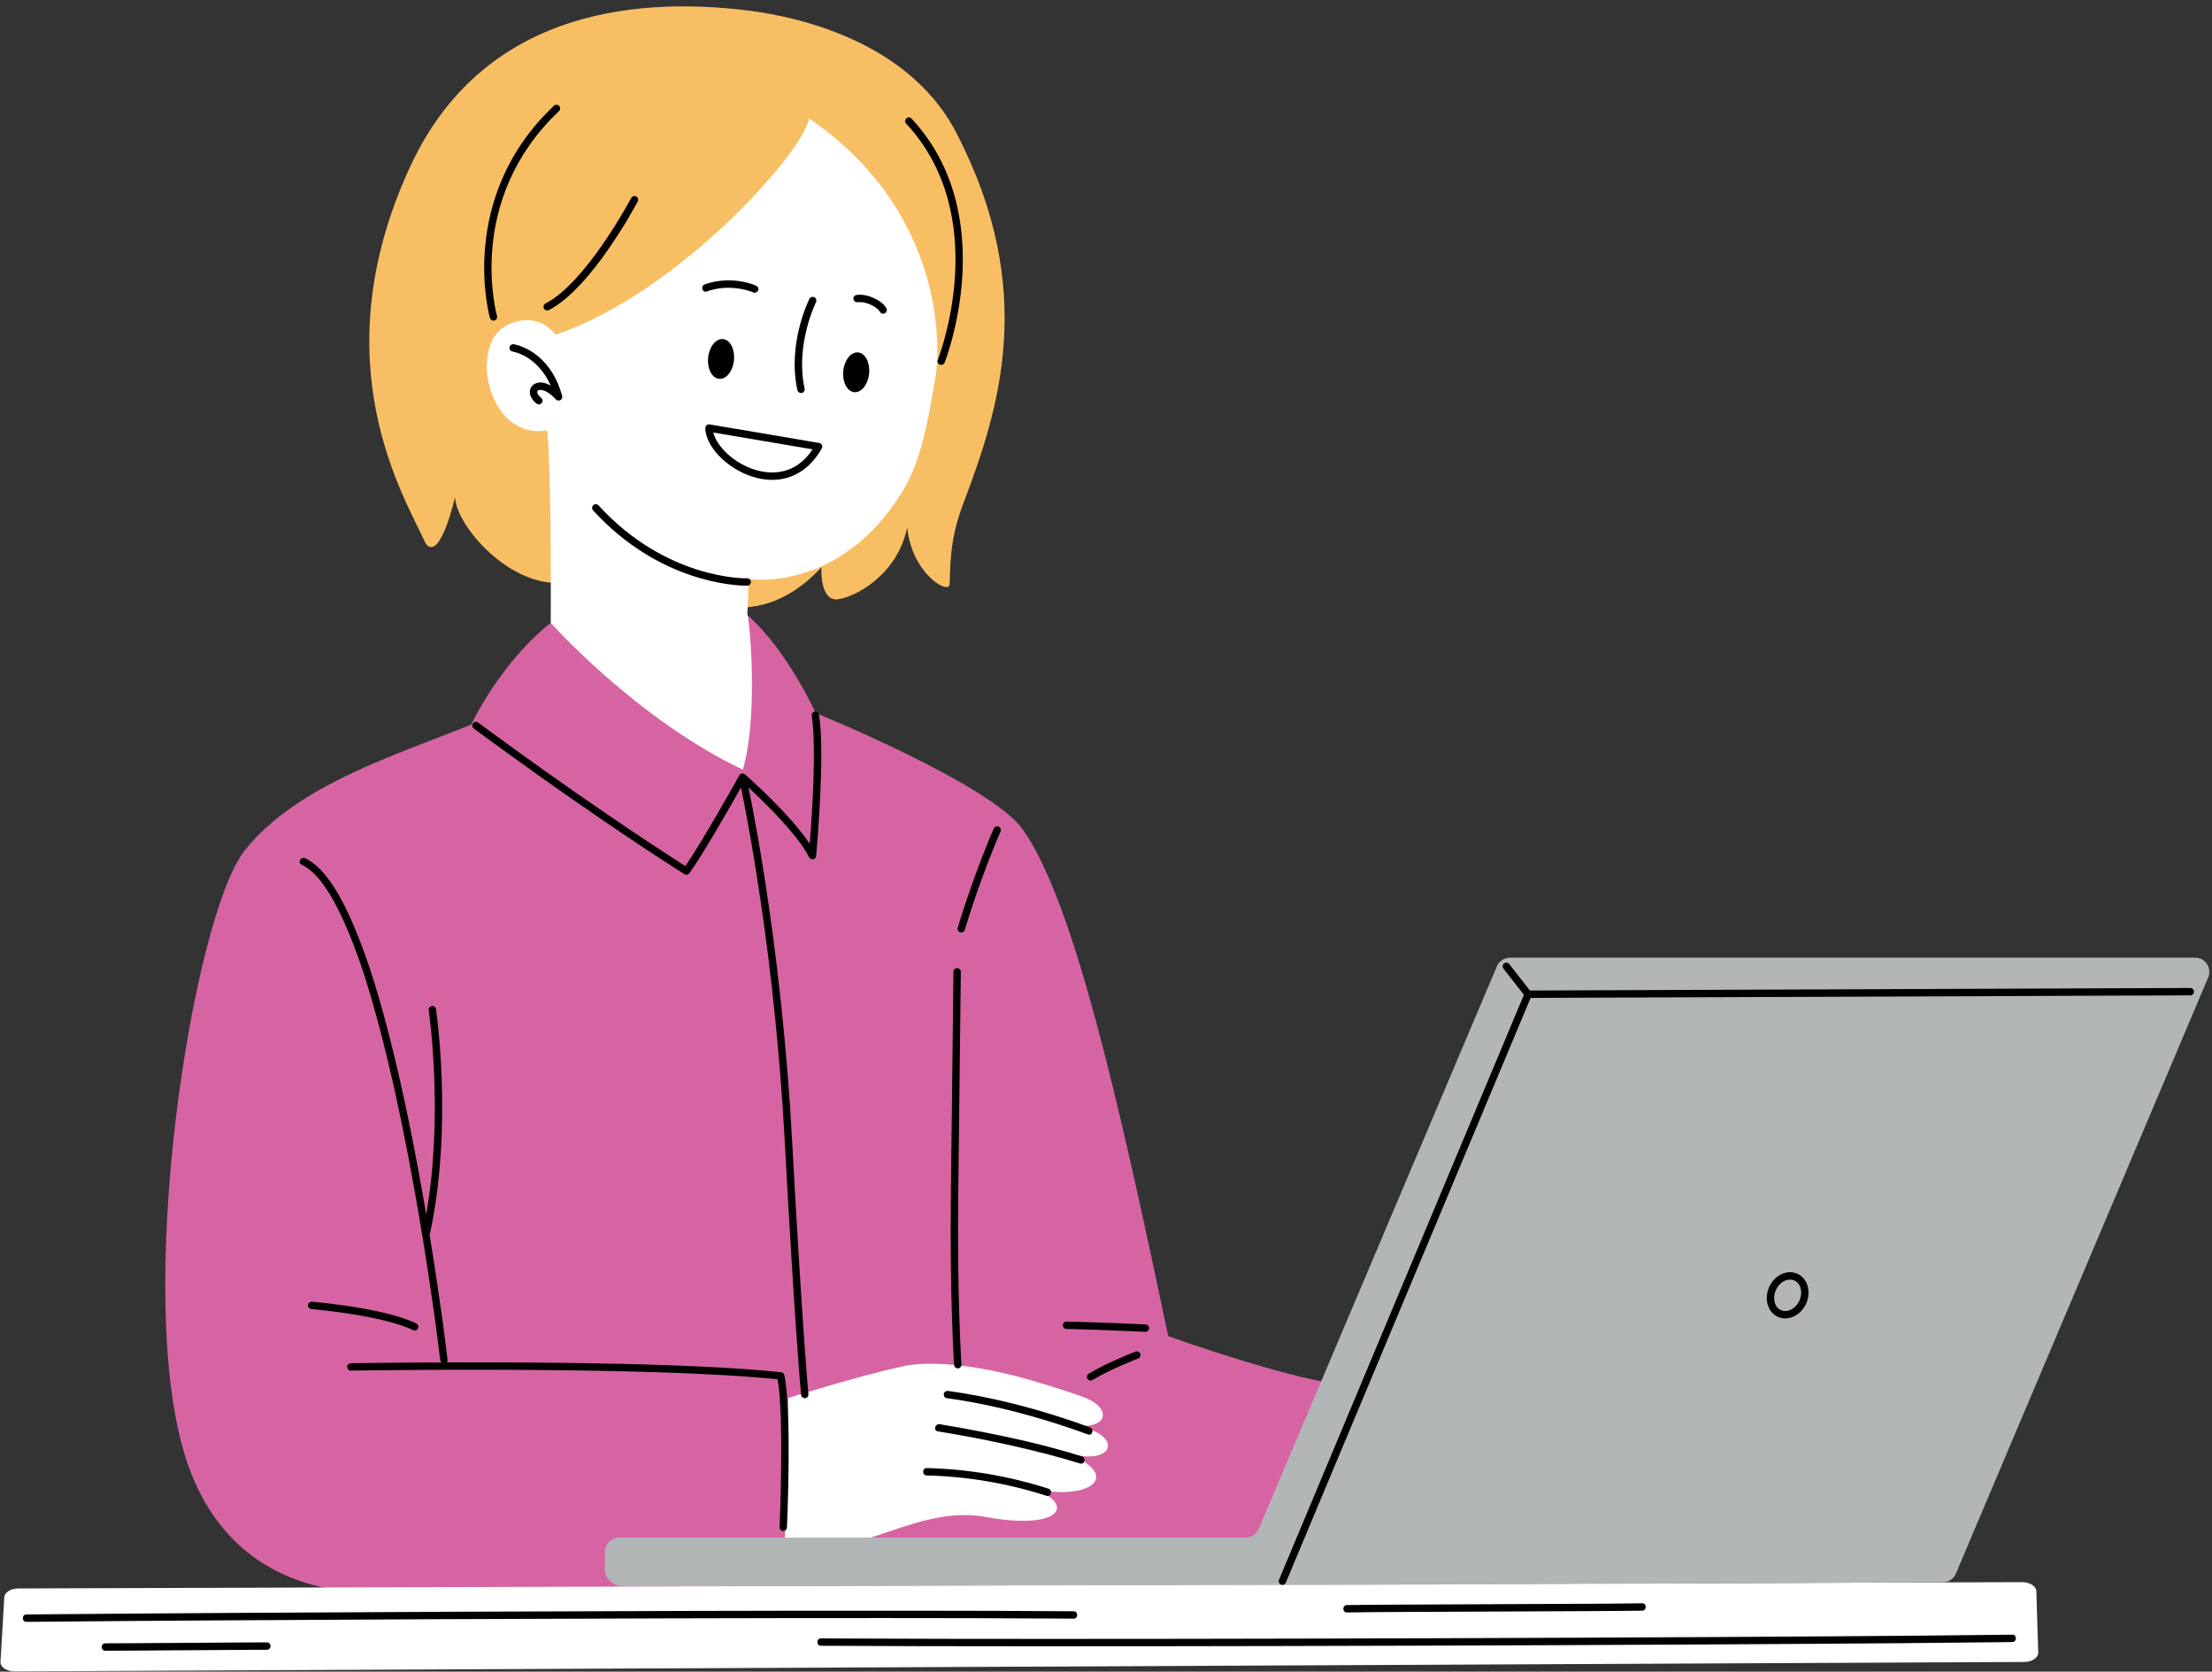 <?xml version="1.0" encoding="UTF-8" standalone="no"?><svg xmlns="http://www.w3.org/2000/svg" xmlns:xlink="http://www.w3.org/1999/xlink" fill="#000000" height="339.9" preserveAspectRatio="xMidYMid meet" version="1" viewBox="-0.1 -1.3 449.7 339.9" width="449.7" zoomAndPan="magnify"><rect x="-0.1" y="-1.3" width="449.7" height="339.9" fill="#333333" stroke="none"/><g id="change1_1"><path d="M266.618,321.773l-66.323,5.237c-0.068,5.41-120.134-4.846-120.134-4.846 s-31.428,5.166-42.124-25.878c-11.413-33.126,1.044-111.348,11.609-124.652 c10.565-13.304,30.652-19.348,46.044-25.609c7.043-14.022,16.174-20.674,16.174-20.674l25.174,0.717l14.733-2.361 c8.152,7.109,13.963,19.97,13.963,19.97s35.522,14.478,42.044,23.609c10.373,14.522,19.552,55.147,29.624,103.095 c0,0,27.652,9.913,37.044,9.913C283.835,280.295,266.618,321.773,266.618,321.773z M266.618,321.773l-66.323,5.237 c-0.068,5.41-120.134-4.846-120.134-4.846s-31.428,5.166-42.124-25.878 c-11.413-33.126,1.044-111.348,11.609-124.652c10.565-13.304,30.652-19.348,46.044-25.609 c7.043-14.022,16.174-20.674,16.174-20.674l25.174,0.717l14.733-2.361c8.152,7.109,13.963,19.97,13.963,19.97 s35.522,14.478,42.044,23.609c10.373,14.522,19.552,55.147,29.624,103.095c0,0,27.652,9.913,37.044,9.913 C283.835,280.295,266.618,321.773,266.618,321.773z" fill="#d664a3"/></g><g id="change2_1"><path d="M195.672,101.254c-2.986,7.861-2.495,13.735-2.723,16.042c0.295,2.651-7.631-1.628-8.62-11.338 c-2.004,9.734-10.729,14.266-14.246,14.613c-2.547,0.251-3.334-3.471-3.171-6.517 c-0.092-0.027-4.233,5.137-10.733,7.247c-12.554,4.076-37.527-5.057-37.527-5.057 c-2.748-0.132-4.938-4.352-5.279-5.254c0.958,2.878-0.066,6.257-0.066,6.257 c-10.5,0.076-20.632-11.753-20.903-17.459c0,0-2.979,13.25-5.944,9.462c-4.106-9.144-21.669-36.694-3.17-76.677 C98.95-1.269,133.028-1.311,150.938,0.713c6.929,0.783,32.801,4.603,43.367,24.966 C210.952,57.762,202.995,81.974,195.672,101.254z M195.672,101.254c-2.986,7.861-2.495,13.735-2.723,16.042 c0.295,2.651-7.631-1.628-8.62-11.338c-2.004,9.734-10.729,14.266-14.246,14.613 c-2.547,0.251-3.334-3.471-3.171-6.517c-0.092-0.027-4.233,5.137-10.733,7.247 c-12.554,4.076-37.527-5.057-37.527-5.057c-2.748-0.132-4.938-4.352-5.279-5.254 c0.958,2.878-0.066,6.257-0.066,6.257c-10.5,0.076-20.632-11.753-20.903-17.459c0,0-2.979,13.25-5.944,9.462 c-4.106-9.144-21.669-36.694-3.17-76.677C98.95-1.269,133.028-1.311,150.938,0.713 c6.929,0.783,32.801,4.603,43.367,24.966C210.952,57.762,202.995,81.974,195.672,101.254z" fill="#f8be64"/></g><g id="change3_1"><path d="M216.857,294.179c11.973,4.887,3.804,9.937-7.251,7.079c9.332,3.309,5.961,8.703-9.286,5.896 c-13.58-2.5-24.966,7.835-40.919,7.281l0.762-31.484c0,0,13.816-4.354,23.115-6.397c0,0,8.704-2.618,28.338,3.427 c4.454,1.371,7.606,2.392,9.223,3.071c4.78,2.009,4.719,6.301-2.772,5.51 C228.362,289.928,226.952,297.046,216.857,294.179z M411.004,320.403L3.626,321.684 c-1.538,0.005-2.798,0.805-2.857,1.815l-0.767,13.095c-0.063,1.075,1.253,1.967,2.891,1.96l408.524-1.919 c1.601-0.007,2.884-0.873,2.852-1.925l-0.379-12.456C413.859,321.222,412.574,320.399,411.004,320.403z M112.845,66.754c0,0-3.432-5.058-9.834-1.955c-8.012,3.884-3.905,23.6,8.143,21.383 c0.898,9.547,0.709,39.17,0.709,39.17s17.407,19.552,39.059,29.856c3-10.5,1.63-28.109,0.913-31.761 c0.352-5.916,0.108-7.02,0.108-7.02s18.901,3.047,31.608-18.11c4.102-6.83,5.315-16.205,6.688-23.915 c1.36-13.759-3.294-36.304-25.895-51.645C163.729,28.988,138.065,58.236,112.845,66.754z" fill="#ffffff"/></g><g id="change4_1"><path d="M306.88,193.425h139.29c2.069,0,3.467,2.111,2.661,4.016L397.529,318.673 c-0.452,1.069-1.5,1.763-2.661,1.763l-126.424,0.554h-17.478l-124.565,0.261c-1.596,0-3.522-1.554-3.522-3.15 v-3.873c0-1.596,1.294-2.889,2.889-2.889h127.369c1.161,0,2.208-0.694,2.661-1.763l48.421-114.387 C304.672,194.119,305.72,193.425,306.88,193.425z M306.88,193.425h139.29c2.069,0,3.467,2.111,2.661,4.016 L397.529,318.673c-0.452,1.069-1.5,1.763-2.661,1.763l-126.424,0.554h-17.478l-124.565,0.261 c-1.596,0-3.522-1.554-3.522-3.15v-3.873c0-1.596,1.294-2.889,2.889-2.889h127.369c1.161,0,2.208-0.694,2.661-1.763 l48.421-114.387C304.672,194.119,305.72,193.425,306.88,193.425z" fill="#b2b6b6"/></g><g id="change5_1"><path d="M143.552,85.169c-0.169,0.145-0.264,0.358-0.26,0.581c0.068,4,4.936,8.727,10.417,10.114 c1.089,0.275,2.152,0.411,3.179,0.411c4.162,0,7.737-2.228,10.085-6.396c0.12-0.213,0.129-0.47,0.024-0.69 s-0.31-0.376-0.551-0.417c0,0-14.567-2.488-22.28-3.774C143.948,84.962,143.721,85.023,143.552,85.169z M165.103,90.064c-3.495,5.295-8.354,5.023-11.026,4.345c-4.736-1.199-8.44-4.856-9.159-7.766 C151.462,87.739,161.758,89.493,165.103,90.064z M61.196,174.507c1.789,0.838,3.204,2.381,4.356,3.953 c1.697,2.315,3.026,4.895,4.209,7.503c3.179,7.007,5.372,14.473,7.336,21.896 c2.27,8.582,4.136,17.269,5.806,25.986c1.54,8.038,2.903,16.11,4.13,24.201 c0.821,5.415,1.567,10.668,2.222,16.046c0.045,0.372,0.09,0.743,0.134,1.115c0.027,0.228,0.137,0.399,0.283,0.518 c-10.768,0.04-18.247,0.163-18.459,0.167c-0.415,0.007-0.744,0.349-0.737,0.763 c0.007,0.414,0.348,0.743,0.763,0.737c0.603-0.012,60.208-0.998,86.749,1.764c1.376,7.679,0.412,29.833,0.402,30.061 c-0.019,0.414,0.302,0.764,0.716,0.782c0.011,0.001,0.022,0.001,0.034,0.001c0.399,0,0.731-0.315,0.749-0.717 c0.043-0.963,1.03-23.659-0.537-30.973c-0.068-0.316-0.331-0.554-0.653-0.589 c-16.876-1.82-47.771-2.063-67.965-2.001c0.115-0.119,0.183-0.287,0.156-0.514 c-0.591-5.028-1.294-10.045-2.034-15.053c-0.519-3.513-1.069-7.021-1.643-10.525c0.063-0.084,0.115-0.177,0.139-0.287 c4.67-21.795,1.217-45.23,1.182-45.465c-0.062-0.409-0.445-0.691-0.854-0.629 c-0.409,0.061-0.691,0.443-0.629,0.854c0.033,0.219,3.092,21.032-0.508,41.522 c-0.52-3.058-1.056-6.112-1.623-9.162c-1.641-8.832-3.475-17.634-5.686-26.342 c-1.961-7.722-4.166-15.448-7.257-22.804c-1.2-2.855-2.529-5.681-4.215-8.286c-1.262-1.949-2.745-3.856-4.682-5.175 c-0.358-0.244-0.733-0.46-1.125-0.644C61.084,172.805,60.321,174.098,61.196,174.507z M84.211,269.254 c0.255,0,0.503-0.13,0.644-0.364c0.213-0.355,0.098-0.816-0.257-1.029c-0.198-0.118-5.034-2.923-21.255-4.485 c-0.414-0.049-0.778,0.262-0.818,0.674c-0.04,0.413,0.262,0.779,0.675,0.818 c15.773,1.52,20.584,4.254,20.63,4.282C83.948,269.22,84.08,269.254,84.211,269.254z M139.041,176.449 c0.124,0.079,0.264,0.117,0.402,0.117c0.233,0,0.462-0.108,0.608-0.31c2.714-3.758,8.247-13.454,10.492-17.433 c1.528,7.394,6.919,35.437,8.89,71.817c2.129,39.279,3.317,51.565,3.329,51.685 c0.038,0.388,0.365,0.677,0.746,0.677c0.024,0,0.049-0.001,0.074-0.004c0.413-0.04,0.714-0.407,0.673-0.819 c-0.012-0.119-1.198-12.388-3.324-51.62c-1.948-35.941-7.229-63.795-8.854-71.721 c3.207,2.97,10.027,9.586,12.326,14.184c0.15,0.301,0.479,0.464,0.81,0.402c0.329-0.062,0.577-0.335,0.608-0.669 c0.078-0.851,1.885-20.925,0.58-28.756c-0.068-0.409-0.46-0.683-0.863-0.617 c-0.409,0.068-0.685,0.455-0.617,0.863c1.016,6.097,0.045,20.394-0.399,26.031 c-4.081-6.129-12.756-13.759-13.165-14.118c-0.014-0.012-0.033-0.015-0.048-0.026 c-0.051-0.039-0.106-0.065-0.166-0.09c-0.038-0.016-0.073-0.035-0.114-0.044c-0.066-0.015-0.134-0.013-0.203-0.01 c-0.031,0.002-0.061-0.01-0.092-0.004c-0.006,0.001-0.011,0.006-0.017,0.007c-0.007,0.001-0.014-0.001-0.021,0.001 c-0.092,0.021-0.173,0.062-0.247,0.111c-0.007,0.005-0.016,0.005-0.023,0.01c-0.086,0.061-0.154,0.141-0.207,0.231 c-0.003,0.006-0.01,0.009-0.013,0.015c-0.077,0.138-7.439,13.33-10.965,18.443 c-21.048-13.438-41.922-29.034-42.133-29.192c-0.332-0.248-0.801-0.181-1.05,0.151 c-0.248,0.332-0.181,0.801,0.151,1.05C96.425,146.967,117.742,162.895,139.041,176.449z M174.14,60.153 c0.26-0.027,0.521-0.034,0.782-0.019c0.29,0.016,0.345,0.025,0.636,0.085c0.252,0.052,0.501,0.119,0.746,0.2 c0.283,0.093,0.422,0.148,0.642,0.251c0.222,0.104,0.439,0.22,0.649,0.347c0.106,0.064,0.209,0.131,0.311,0.201 c0.049,0.034,0.098,0.069,0.147,0.104c0.01,0.007,0.013,0.01,0.021,0.016c0.168,0.134,0.328,0.278,0.473,0.436 c0.027,0.029,0.052,0.061,0.08,0.09c0.008,0.009,0.006,0.006,0.012,0.012c0.056,0.079,0.108,0.158,0.156,0.242 c0.2,0.352,0.68,0.472,1.026,0.269c0.354-0.207,0.469-0.672,0.269-1.026c-0.512-0.903-1.468-1.553-2.388-1.985 c-1.099-0.517-2.341-0.848-3.563-0.721c-0.403,0.042-0.75,0.315-0.75,0.75 C173.39,59.776,173.734,60.196,174.14,60.153z M173.565,78.441c1.452,0.143,2.807-1.549,3.028-3.78 c0.221-2.231-0.778-4.156-2.229-4.3c-1.452-0.143-2.807,1.549-3.028,3.78 C171.115,76.372,172.113,78.297,173.565,78.441z M143.574,57.972c3.062-1.1,6.546-0.983,9.561,0.217 c0.379,0.151,0.82-0.165,0.923-0.524c0.122-0.425-0.149-0.773-0.524-0.922c-3.232-1.286-7.079-1.395-10.358-0.217 C142.273,56.85,142.662,58.3,143.574,57.972z M146.09,75.726c1.452,0.143,2.807-1.549,3.028-3.78 c0.221-2.231-0.778-4.156-2.229-4.3c-1.452-0.143-2.807,1.549-3.028,3.78 C143.641,73.657,144.639,75.582,146.09,75.726z M162.744,78.616c0.053,0,0.107-0.005,0.162-0.018 c0.405-0.089,0.66-0.489,0.571-0.894c-1.952-8.865,2.269-17.467,2.312-17.553 c0.185-0.371,0.035-0.821-0.335-1.006c-0.371-0.185-0.821-0.035-1.006,0.335 c-0.185,0.369-4.504,9.15-2.435,18.546C162.089,78.378,162.399,78.616,162.744,78.616z M109.455,78.017 c0.627-0.175,1.905,0.212,3.456,1.895c0.234,0.254,0.612,0.316,0.915,0.147c0.302-0.168,0.451-0.52,0.359-0.854 c-2.558-9.323-9.556-10.463-9.852-10.507c-0.404-0.064-0.788,0.221-0.85,0.629c-0.062,0.408,0.219,0.79,0.627,0.854 c0.23,0.036,5.073,0.862,7.749,6.925c-1.363-0.779-2.358-0.664-2.815-0.534c-0.736,0.209-1.257,0.758-1.394,1.467 c-0.178,0.925,0.325,1.947,1.345,2.734c0.136,0.105,0.297,0.156,0.458,0.156c0.225,0,0.446-0.1,0.594-0.292 c0.253-0.328,0.192-0.799-0.136-1.052c-0.662-0.511-0.838-1-0.788-1.263 C109.153,78.175,109.264,78.071,109.455,78.017z M100.225,63.898c0.07,0,0.141-0.01,0.211-0.03 c0.398-0.116,0.625-0.533,0.509-0.93c-0.068-0.233-6.587-23.474,12.596-41.642 c0.301-0.285,0.314-0.759,0.029-1.06c-0.285-0.301-0.759-0.313-1.06-0.029 C92.668,38.997,99.435,63.117,99.506,63.358C99.601,63.686,99.901,63.898,100.225,63.898z M110.477,61.424 c0.133,0.259,0.396,0.407,0.667,0.407c0.115,0,0.232-0.026,0.342-0.083c8.671-4.454,17.689-21.372,18.069-22.09 c0.193-0.366,0.054-0.82-0.312-1.014s-0.82-0.053-1.014,0.312c-0.091,0.172-9.177,17.219-17.429,21.457 C110.433,60.603,110.288,61.055,110.477,61.424z M190.554,71.862c-0.154,0.384,0.032,0.821,0.416,0.976 c0.092,0.037,0.186,0.054,0.28,0.054c0.297,0,0.578-0.177,0.696-0.47c0.119-0.296,11.69-29.79-6.726-49.609 c-0.282-0.304-0.757-0.32-1.06-0.039c-0.303,0.282-0.321,0.756-0.039,1.06 C201.881,42.949,190.669,71.575,190.554,71.862z M121.581,101.466c-0.279-0.306-0.754-0.326-1.06-0.049 c-0.306,0.279-0.328,0.754-0.049,1.06c13.554,14.854,29.333,15.311,31.184,15.311c0.109,0,0.169-0.002,0.179-0.002 c0.414-0.015,0.737-0.362,0.722-0.775c-0.014-0.415-0.396-0.751-0.775-0.724 C151.623,116.305,135.443,116.657,121.581,101.466z M214.77,327.8c1.132,0.007,2.264,0.016,3.397,0.025 c0.966,0.008,0.966-1.492,0-1.5c-11.211-0.089-22.424-0.109-33.635-0.117c-14.557-0.011-29.113,0.01-43.67,0.044 c-15.875,0.038-31.749,0.094-47.624,0.164c-15.276,0.067-30.552,0.147-45.828,0.242 c-12.754,0.08-25.507,0.168-38.26,0.281c-1.295,0.011-2.589,0.023-3.884,0.035c-0.965,0.009-0.967,1.509,0,1.5 c12.3-0.114,24.601-0.203,36.901-0.283c15.116-0.098,30.233-0.18,45.349-0.25 c15.906-0.073,31.812-0.133,47.718-0.175c14.782-0.039,29.564-0.065,44.346-0.061 C191.311,327.708,203.041,327.723,214.77,327.8z M409.004,331.084c-12.096,0.157-24.194,0.247-36.291,0.331 c-16.618,0.115-33.236,0.202-49.854,0.275c-18.507,0.081-37.015,0.143-55.523,0.187 c-17.716,0.042-35.433,0.069-53.15,0.068c-14.371-0-28.741-0.014-43.112-0.082 c-1.427-0.007-2.854-0.014-4.281-0.022c-0.965-0.005-0.967,1.494,0,1.5c13.818,0.079,27.637,0.097,41.455,0.102 c17.503,0.007,35.007-0.014,52.51-0.052c18.557-0.04,37.114-0.098,55.671-0.175 c16.934-0.07,33.867-0.154,50.801-0.265c12.757-0.084,25.514-0.175,38.27-0.325c1.168-0.014,2.335-0.028,3.503-0.043 C409.969,332.572,409.971,331.072,409.004,331.084z M295.608,326.419c9.282-0.042,18.565-0.074,27.847-0.129 c3.434-0.02,6.868-0.037,10.302-0.088c0.964-0.014,0.967-1.514,0-1.5c-7.294,0.107-14.591,0.113-21.886,0.146 c-9.282,0.042-18.564,0.074-27.847,0.129c-3.434,0.02-6.868,0.037-10.302,0.088c-0.964,0.014-0.967,1.514,0,1.5 C281.016,326.457,288.313,326.451,295.608,326.419z M54.169,332.653c-3.915,0.001-7.83,0.038-11.744,0.064 c-5.277,0.034-10.555,0.071-15.832,0.102c-1.762,0.01-3.524,0.023-5.286,0.024c-0.965,0-0.967,1.5,0,1.5 c3.915-0.001,7.83-0.038,11.744-0.064c5.277-0.034,10.555-0.071,15.832-0.102 c1.762-0.01,3.524-0.023,5.286-0.023C55.134,334.152,55.136,332.652,54.169,332.653z M195.096,188.274 c0.073,0.022,0.145,0.032,0.218,0.032c0.322,0,0.62-0.209,0.717-0.533c3.338-11.041,7.234-19.913,7.273-20.002 c0.168-0.379-0.004-0.822-0.383-0.989c-0.38-0.167-0.822,0.004-0.989,0.383 c-0.04,0.089-3.971,9.04-7.336,20.173C194.475,187.736,194.7,188.153,195.096,188.274z M195.238,196.304 c0.005-0.414-0.327-0.754-0.742-0.759c-0.003,0-0.005,0-0.008,0c-0.41,0-0.745,0.33-0.75,0.741 c0,0-0.261,22.956-0.522,44.869c-0.258,21.692,0.645,34.951,0.654,35.082c0.027,0.396,0.357,0.698,0.747,0.698 c0.018,0,0.035-0.001,0.053-0.002c0.413-0.028,0.725-0.387,0.696-0.8c-0.009-0.131-0.908-13.336-0.65-34.961 C194.976,219.26,195.238,196.304,195.238,196.304z M216.708,268.914c7.92,0.192,15.944,0.582,16.025,0.586 c0.012,0.001,0.024,0.001,0.037,0.001c0.398,0,0.729-0.312,0.748-0.714c0.021-0.413-0.299-0.765-0.713-0.785 c-0.08-0.004-8.122-0.395-16.061-0.588c-0.006,0-0.012,0-0.019,0c-0.406,0-0.739,0.324-0.75,0.731 C215.967,268.56,216.294,268.903,216.708,268.914z M231.276,274.931c0.388-0.147,0.582-0.581,0.435-0.968 c-0.147-0.388-0.581-0.579-0.968-0.435c-0.227,0.087-5.585,2.138-9.51,4.492 c-0.355,0.214-0.471,0.674-0.257,1.029c0.141,0.234,0.389,0.364,0.644,0.364c0.131,0,0.265-0.034,0.385-0.106 C225.813,277.022,231.222,274.951,231.276,274.931z M221.491,288.927c-7.292-2.661-14.779-4.84-22.399-6.332 c-2.117-0.415-4.245-0.771-6.382-1.063c-0.404-0.055-0.8,0.098-0.923,0.524 c-0.1,0.349,0.123,0.868,0.524,0.922c7.682,1.05,15.247,2.922,22.625,5.285 c2.066,0.662,4.118,1.367,6.156,2.11C222.001,290.705,222.392,289.256,221.491,288.927z M219.861,294.832 c-7.43-2.333-15.081-4.009-22.729-5.452c-2.058-0.388-4.12-0.753-6.187-1.089 c-0.944-0.153-1.351,1.292-0.399,1.446c7.683,1.248,15.333,2.822,22.86,4.805 c2.031,0.535,4.052,1.107,6.056,1.736C220.385,296.569,220.78,295.121,219.861,294.832z M213.06,301.399 c-8.003-2.566-16.36-3.991-24.763-4.191c-0.966-0.023-0.965,1.477,0,1.5c8.276,0.197,16.482,1.611,24.364,4.137 C213.583,303.141,213.978,301.693,213.06,301.399z M445.183,199.588c-0.001,0-0.002,0-0.003,0l-134.241,0.52 l-4.208-5.384c-0.254-0.326-0.727-0.387-1.053-0.129c-0.326,0.255-0.384,0.727-0.129,1.053l4.164,5.327 l-49.787,118.943c-0.16,0.383,0.019,0.822,0.401,0.981c0.095,0.04,0.193,0.059,0.29,0.059 c0.293,0,0.571-0.173,0.691-0.46l49.765-118.891l134.112-0.519c0.414-0.002,0.749-0.339,0.747-0.753 C445.931,199.922,445.596,199.588,445.183,199.588z M362.833,266.782c1.69,0,3.41-1.144,4.251-3.005 c1.092-2.417,0.296-5.144-1.773-6.079c-1.025-0.463-2.198-0.424-3.298,0.113c-1.053,0.514-1.917,1.429-2.436,2.576 c-1.092,2.416-0.296,5.143,1.773,6.078C361.826,266.681,362.328,266.782,362.833,266.782z M360.945,261.005 c0.374-0.829,0.987-1.484,1.727-1.846c0.381-0.185,0.771-0.279,1.147-0.279c0.306,0,0.602,0.061,0.876,0.185 c1.315,0.594,1.774,2.431,1.023,4.095c-0.752,1.664-2.432,2.532-3.749,1.938 C360.653,264.504,360.194,262.668,360.945,261.005z"/></g></svg>